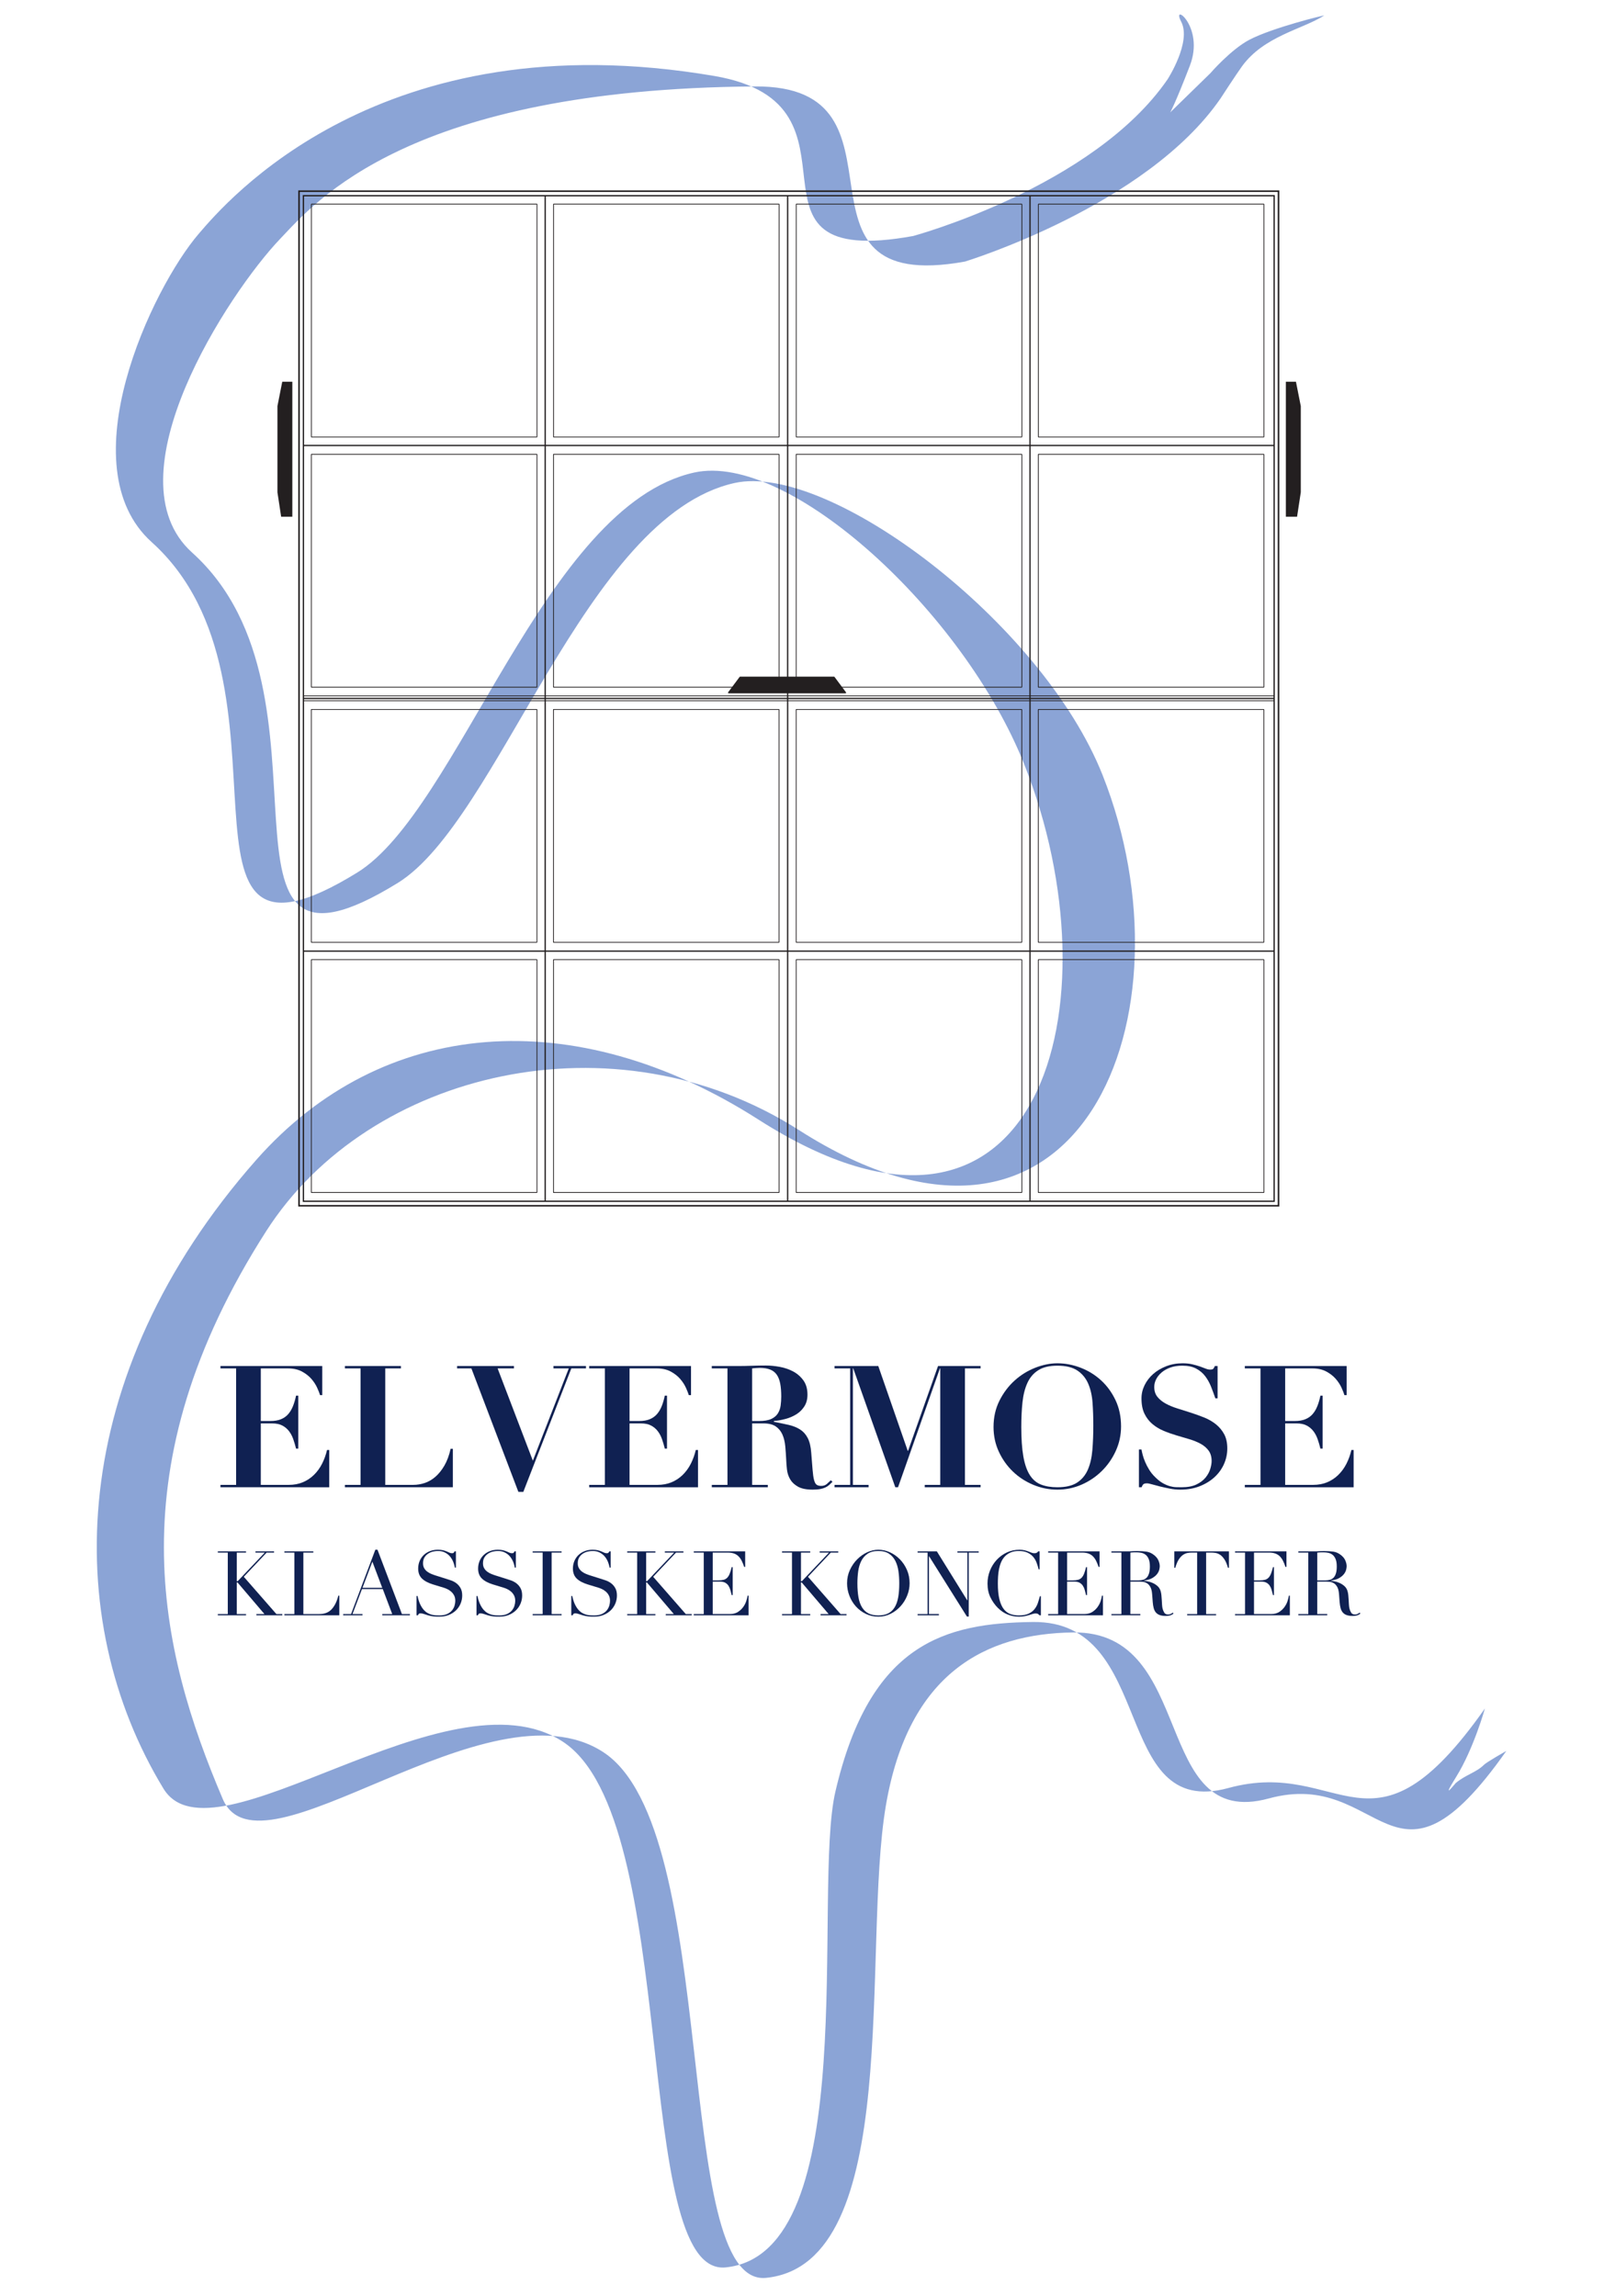 <?xml version="1.0" encoding="utf-8"?>
<!-- Generator: Adobe Illustrator 18.1.0, SVG Export Plug-In . SVG Version: 6.00 Build 0)  -->
<svg version="1.1" xmlns="http://www.w3.org/2000/svg" xmlns:xlink="http://www.w3.org/1999/xlink" x="0px" y="0px"
	 width="307.202px" height="439.727px" viewBox="0 0 307.202 439.727" enable-background="new 0 0 307.202 439.727"
	 xml:space="preserve">
<g id="BÅND">
	<path fill="#8BA4D6" d="M233.772,18.834c-14.196,20.649-48.958,31.254-48.958,31.254c-36.786,6.661-7.863-33.785-40.247-33.537
		c-66.233,0.508-84.071,22.028-90.9,29.175c-9.856,10.314-32.979,45.587-16.878,60.083c30.334,27.313-0.643,87.93,39.369,63.283
		c19.4-11.949,35.857-70.259,64.537-76.603c18.071-3.996,58.867,26.645,70.483,55.955c18.052,45.542-3.966,102.587-58.177,67.95
		c-35.224-22.507-82.308-11.402-102,19.333c-28.974,45.225-20.54,80.146-8.332,108.778c7.099,16.653,50.844-23.341,72.865-8.987
		c22.707,14.805,13.052,102.504,31.186,100.676c26.453-2.663,18.281-63.135,22.948-90.468c4.329-25.358,19.088-32.91,35.866-33.124
		c23.804-0.307,14.88,37.968,37.468,31.791c21.863-5.979,23.554,22.096,45.497-9.105c0,0-3.783,2.149-4.298,2.668
		c-1.422,1.44-3.549,1.915-5.404,3.496c-0.178,0.153-2.981,3.754,0.123-1.244c3.326-5.355,5.475-13.048,5.475-13.048
		c-21.942,31.199-27.273,9.254-49.137,15.235c-22.588,6.176-13.664-32.098-37.468-31.794c-16.777,0.218-31.16,4.011-37.788,32.457
		c-4.473,19.197,5.427,88.472-21.026,91.136c-18.134,1.827-8.479-85.871-31.188-100.676c-22.019-14.353-67.082,24.456-76.483,8.987
		c-19.767-32.526-18.586-79.147,17.745-120.359c24.139-27.382,60.982-30.261,96.208-7.754c54.211,34.638,68.991-22.407,50.94-67.95
		c-11.616-29.309-45.175-59.95-63.245-55.953c-28.681,6.344-45.136,64.653-64.537,76.603c-40.012,24.647-9.035-35.97-39.37-63.283
		c-16.101-14.496,0.03-48.605,9.052-59.083c5.06-5.878,34.688-41.124,98.727-30.174c31.921,5.458,1.29,37.302,38.075,30.641
		c0,0,34.519-9.351,48.716-30.001c0,0,4.626-7.143,2.609-11.032c-2.014-3.89,4.559,0.904,1.665,8.412
		c-2.894,7.508-3.77,8.954-3.77,8.954l7.694-7.508c0,0,3.896-4.515,7.461-6.397c4.327-2.285,14.629-4.829,14.316-4.633
		c-4.245,2.66-11.518,3.931-15.725,9.719C236.8,14.174,233.772,18.834,233.772,18.834z"/>
</g>
<g id="Layer_1">
	<g>
		<g>
			<g>
				<g>
					<polygon fill="none" stroke="#231F20" stroke-width="0.25" points="244.025,230.031 58.108,230.031 58.108,134.653 
						58.108,37.477 244.025,37.477 					"/>
					<line fill="none" stroke="#231F20" stroke-width="0.15" x1="244.036" y1="133.26" x2="58.108" y2="133.26"/>
					<line fill="none" stroke="#231F20" stroke-width="0.25" x1="244.036" y1="85.309" x2="58.108" y2="85.309"/>
					<line fill="none" stroke="#231F20" stroke-width="0.25" x1="150.849" y1="230.027" x2="150.849" y2="37.507"/>
					<line fill="none" stroke="#231F20" stroke-width="0.25" x1="197.271" y1="230.027" x2="197.271" y2="37.507"/>
					<line fill="none" stroke="#231F20" stroke-width="0.25" x1="104.413" y1="230.027" x2="104.413" y2="37.507"/>
					
						<rect x="59.638" y="39.089" fill="none" stroke="#231F20" stroke-width="0.15" stroke-linejoin="bevel" width="43.203" height="44.594"/>
					
						<rect x="106.011" y="39.089" fill="none" stroke="#231F20" stroke-width="0.15" stroke-linejoin="bevel" width="43.204" height="44.594"/>
					
						<rect x="152.496" y="39.089" fill="none" stroke="#231F20" stroke-width="0.15" stroke-linejoin="bevel" width="43.209" height="44.594"/>
					
						<rect x="198.87" y="39.089" fill="none" stroke="#231F20" stroke-width="0.15" stroke-linejoin="bevel" width="43.197" height="44.594"/>
					
						<rect x="59.631" y="86.996" fill="none" stroke="#231F20" stroke-width="0.15" stroke-linejoin="bevel" width="43.206" height="44.596"/>
					
						<rect x="106.004" y="86.996" fill="none" stroke="#231F20" stroke-width="0.15" stroke-linejoin="bevel" width="43.205" height="44.596"/>
					
						<rect x="152.487" y="86.996" fill="none" stroke="#231F20" stroke-width="0.15" stroke-linejoin="bevel" width="43.213" height="44.596"/>
					
						<rect x="198.862" y="86.996" fill="none" stroke="#231F20" stroke-width="0.15" stroke-linejoin="bevel" width="43.203" height="44.596"/>
					<line fill="none" stroke="#231F20" stroke-width="0.25" x1="244.036" y1="133.75" x2="58.108" y2="133.75"/>
					<line fill="none" stroke="#231F20" stroke-width="0.15" x1="244.032" y1="134.187" x2="58.102" y2="134.187"/>
					<line fill="none" stroke="#231F20" stroke-width="0.25" x1="244.032" y1="182.138" x2="58.102" y2="182.138"/>
					
						<rect x="59.631" y="183.766" fill="none" stroke="#231F20" stroke-width="0.15" stroke-linejoin="bevel" width="43.206" height="44.593"/>
					
						<rect x="106.004" y="183.766" fill="none" stroke="#231F20" stroke-width="0.15" stroke-linejoin="bevel" width="43.205" height="44.593"/>
					
						<rect x="152.487" y="183.766" fill="none" stroke="#231F20" stroke-width="0.15" stroke-linejoin="bevel" width="43.213" height="44.593"/>
					
						<rect x="198.862" y="183.766" fill="none" stroke="#231F20" stroke-width="0.15" stroke-linejoin="bevel" width="43.203" height="44.593"/>
					
						<rect x="59.627" y="135.856" fill="none" stroke="#231F20" stroke-width="0.15" stroke-linejoin="bevel" width="43.204" height="44.59"/>
					
						<rect x="105.997" y="135.856" fill="none" stroke="#231F20" stroke-width="0.15" stroke-linejoin="bevel" width="43.203" height="44.59"/>
					
						<rect x="152.485" y="135.856" fill="none" stroke="#231F20" stroke-width="0.15" stroke-linejoin="bevel" width="43.206" height="44.59"/>
					
						<rect x="198.859" y="135.856" fill="none" stroke="#231F20" stroke-width="0.15" stroke-linejoin="bevel" width="43.195" height="44.59"/>
					<polygon fill="#231F20" stroke="#231F20" stroke-width="0.25" stroke-linejoin="round" points="161.923,132.64 
						159.725,129.695 141.758,129.695 139.554,132.64 					"/>
					<polygon fill="none" stroke="#231F20" stroke-width="0.3" points="244.865,230.899 57.269,230.899 57.269,134.658 
						57.269,36.607 244.865,36.607 					"/>
				</g>
			</g>
			<polygon fill="#231F20" stroke="#231F20" stroke-width="0.25" points="53.259,77.784 54.161,73.22 55.863,73.22 55.863,98.826 
				53.953,98.826 53.259,94.262 			"/>
		</g>
		<polygon fill="#231F20" stroke="#231F20" stroke-width="0.25" points="249.006,77.784 248.1,73.22 246.397,73.22 246.397,98.826 
			248.311,98.826 249.006,94.262 		"/>
	</g>
	<g>
		<path fill="#102152" d="M61.721,261.584v5.576h-0.425c-0.109-0.37-0.293-0.842-0.554-1.419c-0.261-0.576-0.625-1.136-1.092-1.679
			c-0.468-0.543-1.071-1.016-1.81-1.419c-0.739-0.402-1.642-0.603-2.707-0.603h-5.184v10.076h1.826c0.804,0,1.483-0.114,2.038-0.342
			c0.555-0.228,1.016-0.555,1.386-0.978c0.369-0.424,0.673-0.934,0.913-1.532c0.239-0.598,0.434-1.267,0.587-2.006h0.424v10.141
			h-0.424c-0.153-0.63-0.332-1.239-0.539-1.826c-0.207-0.587-0.484-1.103-0.831-1.549s-0.777-0.799-1.288-1.06
			c-0.511-0.261-1.146-0.392-1.907-0.392h-2.185v11.771h5.347c1,0,1.903-0.168,2.707-0.505c0.804-0.337,1.516-0.81,2.136-1.419
			c0.619-0.609,1.136-1.321,1.549-2.135c0.412-0.816,0.728-1.69,0.946-2.625h0.424v7.141H42.221v-0.456h2.999V262.04h-2.999v-0.456
			H61.721z"/>
		<path fill="#102152" d="M76.784,261.584v0.456h-2.999v22.303h5.38c0.717,0,1.44-0.119,2.169-0.358
			c0.728-0.239,1.413-0.636,2.054-1.191s1.217-1.272,1.728-2.152c0.51-0.88,0.908-1.95,1.19-3.212h0.425v7.369H66.057v-0.456h2.999
			V262.04h-2.999v-0.456H76.784z"/>
		<path fill="#102152" d="M98.434,261.584v0.456h-3.13l6.75,17.673l6.88-17.673h-2.935v-0.456h6.228v0.456h-2.804l-9.195,23.641
			h-0.946l-8.999-23.641h-2.739v-0.456H98.434z"/>
		<path fill="#102152" d="M132.345,261.584v5.576h-0.425c-0.109-0.37-0.293-0.842-0.554-1.419c-0.261-0.576-0.625-1.136-1.092-1.679
			c-0.468-0.543-1.071-1.016-1.81-1.419c-0.739-0.402-1.642-0.603-2.707-0.603h-5.184v10.076h1.826c0.804,0,1.483-0.114,2.038-0.342
			c0.555-0.228,1.016-0.555,1.386-0.978c0.369-0.424,0.673-0.934,0.913-1.532c0.239-0.598,0.434-1.267,0.587-2.006h0.424v10.141
			h-0.424c-0.153-0.63-0.332-1.239-0.539-1.826c-0.207-0.587-0.484-1.103-0.831-1.549c-0.348-0.446-0.777-0.799-1.288-1.06
			c-0.511-0.261-1.146-0.392-1.907-0.392h-2.185v11.771h5.347c1,0,1.903-0.168,2.707-0.505c0.804-0.337,1.516-0.81,2.136-1.419
			c0.619-0.609,1.136-1.321,1.549-2.135c0.412-0.816,0.728-1.69,0.946-2.625h0.424v7.141h-20.836v-0.456h2.999V262.04h-2.999v-0.456
			H132.345z"/>
		<path fill="#102152" d="M136.322,262.04v-0.456h4.924c0.913,0,1.814-0.016,2.706-0.049c0.892-0.033,1.794-0.05,2.707-0.05
			c0.848,0,1.744,0.088,2.69,0.261c0.946,0.174,1.81,0.473,2.593,0.897c0.783,0.424,1.429,0.995,1.941,1.712
			c0.51,0.717,0.766,1.62,0.766,2.706c0,0.869-0.195,1.614-0.587,2.233c-0.391,0.62-0.897,1.125-1.516,1.517
			c-0.619,0.391-1.31,0.69-2.071,0.896c-0.761,0.207-1.511,0.342-2.249,0.408v0.163c1.064,0.196,2.016,0.392,2.853,0.587
			c0.837,0.195,1.559,0.489,2.169,0.88c0.608,0.392,1.092,0.935,1.451,1.631c0.359,0.695,0.581,1.63,0.669,2.804
			c0.109,1.369,0.195,2.467,0.261,3.293c0.065,0.826,0.157,1.467,0.277,1.924c0.119,0.456,0.282,0.762,0.489,0.913
			c0.206,0.153,0.505,0.228,0.897,0.228c0.434,0,0.793-0.125,1.076-0.375c0.282-0.249,0.532-0.483,0.75-0.701l0.326,0.294
			c-0.218,0.218-0.43,0.418-0.636,0.603c-0.207,0.185-0.446,0.342-0.717,0.472c-0.272,0.131-0.603,0.234-0.994,0.31
			c-0.392,0.076-0.881,0.114-1.467,0.114c-1.196,0-2.131-0.19-2.805-0.571c-0.674-0.379-1.174-0.853-1.499-1.418
			c-0.326-0.565-0.527-1.179-0.603-1.842c-0.077-0.663-0.126-1.288-0.147-1.875c-0.044-0.891-0.103-1.755-0.18-2.593
			c-0.076-0.836-0.256-1.581-0.538-2.233c-0.283-0.652-0.707-1.174-1.272-1.565c-0.565-0.392-1.359-0.587-2.38-0.587h-2.152v11.771
			h2.999v0.456h-10.727v-0.456h3V262.04H136.322z M145.386,272.116c0.978,0,1.75-0.13,2.316-0.391
			c0.565-0.261,0.989-0.614,1.271-1.06c0.283-0.446,0.462-0.951,0.539-1.516c0.076-0.565,0.114-1.142,0.114-1.728
			c0-0.956-0.065-1.777-0.195-2.462c-0.131-0.685-0.348-1.25-0.653-1.696s-0.723-0.777-1.255-0.995
			c-0.532-0.217-1.212-0.326-2.038-0.326c-0.24,0-0.479,0.011-0.717,0.032c-0.24,0.022-0.479,0.044-0.717,0.065v10.076H145.386z"/>
		<path fill="#102152" d="M168.21,261.584l5.641,16.238h0.065l5.739-16.238h8.152v0.456h-3v22.303h3v0.456h-10.696v-0.456h2.968
			V262.04h-0.065l-8.021,22.76h-0.522l-8.054-22.76h-0.065v22.303h2.999v0.456h-6.522v-0.456h3V262.04h-3v-0.456H168.21z"/>
		<path fill="#102152" d="M191.41,268.236c0.75-1.499,1.712-2.782,2.886-3.848c1.174-1.064,2.488-1.885,3.945-2.462
			c1.456-0.576,2.88-0.864,4.271-0.864c1.5,0,2.983,0.283,4.451,0.848c1.467,0.565,2.772,1.369,3.913,2.413
			c1.141,1.043,2.064,2.309,2.771,3.798c0.707,1.49,1.06,3.168,1.06,5.038c0,1.63-0.332,3.179-0.994,4.646
			c-0.663,1.467-1.554,2.755-2.674,3.864c-1.12,1.109-2.413,1.984-3.88,2.625c-1.467,0.64-3.016,0.961-4.646,0.961
			c-1.609,0-3.152-0.31-4.63-0.929c-1.479-0.62-2.777-1.467-3.897-2.544c-1.12-1.076-2.016-2.342-2.69-3.798
			c-0.674-1.457-1.011-3.033-1.011-4.729C190.285,271.41,190.66,269.736,191.41,268.236z M195.991,278.882
			c0.261,1.49,0.669,2.674,1.223,3.555c0.555,0.88,1.272,1.495,2.152,1.842c0.88,0.348,1.929,0.522,3.146,0.522
			c1.609,0,2.869-0.298,3.783-0.897c0.913-0.597,1.597-1.423,2.054-2.478c0.456-1.054,0.744-2.304,0.864-3.75
			c0.119-1.445,0.18-3.015,0.18-4.711c0-1.521-0.05-2.973-0.147-4.354c-0.098-1.38-0.375-2.597-0.831-3.651
			s-1.147-1.892-2.071-2.511c-0.924-0.619-2.202-0.93-3.832-0.93c-1.521,0-2.738,0.288-3.651,0.864
			c-0.914,0.577-1.609,1.386-2.087,2.43c-0.479,1.043-0.793,2.282-0.946,3.717c-0.152,1.435-0.228,3.011-0.228,4.728
			C195.6,275.519,195.731,277.393,195.991,278.882z"/>
		<path fill="#102152" d="M218.62,277.561c0.043,0.261,0.119,0.603,0.228,1.028c0.109,0.424,0.266,0.88,0.473,1.369
			c0.206,0.489,0.467,0.99,0.783,1.5c0.315,0.51,0.701,0.984,1.157,1.418c0.5,0.501,0.984,0.881,1.451,1.142
			c0.467,0.26,0.913,0.451,1.337,0.571c0.424,0.119,0.826,0.185,1.206,0.195c0.38,0.011,0.734,0.016,1.06,0.016
			c1.153,0,2.098-0.18,2.837-0.538c0.739-0.359,1.321-0.799,1.745-1.321c0.424-0.522,0.722-1.07,0.896-1.647
			c0.174-0.576,0.261-1.081,0.261-1.516c0-0.804-0.19-1.467-0.571-1.989c-0.38-0.521-0.885-0.956-1.516-1.304
			c-0.631-0.348-1.348-0.641-2.152-0.88c-0.804-0.24-1.63-0.484-2.478-0.734c-0.847-0.249-1.674-0.543-2.478-0.88
			c-0.805-0.337-1.522-0.771-2.152-1.305c-0.631-0.532-1.137-1.19-1.516-1.972c-0.381-0.783-0.571-1.761-0.571-2.935
			c0-0.869,0.196-1.706,0.587-2.51c0.391-0.804,0.934-1.516,1.63-2.136c0.695-0.619,1.527-1.119,2.494-1.5
			c0.967-0.379,2.016-0.571,3.147-0.571c0.717,0,1.347,0.065,1.891,0.195c0.543,0.131,1.022,0.267,1.435,0.408
			c0.412,0.142,0.777,0.278,1.092,0.408c0.315,0.13,0.603,0.195,0.864,0.195c0.303,0,0.505-0.049,0.603-0.147
			c0.097-0.097,0.201-0.277,0.31-0.538h0.522v6.195h-0.425c-0.261-0.761-0.538-1.511-0.831-2.249
			c-0.293-0.739-0.668-1.407-1.124-2.006c-0.457-0.597-1.033-1.081-1.728-1.451c-0.696-0.37-1.576-0.555-2.641-0.555
			c-0.869,0-1.636,0.12-2.299,0.359c-0.663,0.24-1.223,0.555-1.68,0.946s-0.804,0.826-1.043,1.304
			c-0.24,0.479-0.359,0.968-0.359,1.467c0,0.762,0.201,1.391,0.603,1.891c0.402,0.501,0.93,0.93,1.582,1.289
			c0.652,0.358,1.397,0.668,2.233,0.929c0.837,0.261,1.696,0.533,2.577,0.816c0.88,0.282,1.738,0.593,2.576,0.929
			c0.837,0.338,1.582,0.767,2.233,1.289c0.652,0.521,1.179,1.152,1.582,1.891c0.402,0.739,0.603,1.652,0.603,2.738
			c0,1.066-0.218,2.076-0.652,3.033c-0.435,0.956-1.049,1.793-1.842,2.51c-0.794,0.717-1.74,1.288-2.837,1.712
			c-1.099,0.425-2.321,0.636-3.669,0.636c-0.674,0-1.342-0.065-2.005-0.195c-0.663-0.13-1.283-0.266-1.858-0.408
			c-0.576-0.141-1.087-0.277-1.533-0.407c-0.446-0.131-0.777-0.196-0.994-0.196c-0.304,0-0.522,0.05-0.652,0.147
			c-0.131,0.098-0.25,0.299-0.359,0.603h-0.522v-7.239H218.62z"/>
		<path fill="#102152" d="M257.912,261.584v5.576h-0.425c-0.109-0.37-0.293-0.842-0.554-1.419c-0.261-0.576-0.625-1.136-1.092-1.679
			c-0.468-0.543-1.071-1.016-1.81-1.419c-0.739-0.402-1.642-0.603-2.707-0.603h-5.184v10.076h1.826c0.804,0,1.483-0.114,2.038-0.342
			s1.016-0.555,1.386-0.978c0.369-0.424,0.673-0.934,0.913-1.532c0.239-0.598,0.434-1.267,0.587-2.006h0.424v10.141h-0.424
			c-0.153-0.63-0.332-1.239-0.539-1.826c-0.207-0.587-0.484-1.103-0.831-1.549c-0.348-0.446-0.777-0.799-1.288-1.06
			c-0.511-0.261-1.146-0.392-1.907-0.392h-2.185v11.771h5.347c1,0,1.903-0.168,2.707-0.505c0.804-0.337,1.516-0.81,2.136-1.419
			c0.619-0.609,1.136-1.321,1.549-2.135c0.412-0.816,0.728-1.69,0.946-2.625h0.424v7.141h-20.836v-0.456h2.999V262.04h-2.999v-0.456
			H257.912z"/>
		<path fill="#102152" d="M41.717,309.082h1.91v-11.771h-1.91v-0.241h5.404v0.241h-1.773v5.473h0.172l5.197-5.473h-1.789v-0.241
			h3.562v0.241h-1.428l-4.371,4.63l6.247,7.142h1.136v0.241h-4.974v-0.241h1.549l-5.162-6.057h-0.138v6.057h1.773v0.241h-5.404
			V309.082z"/>
		<path fill="#102152" d="M54.469,309.082h1.91v-11.771h-1.91v-0.241h5.542v0.241H58.1v11.771h3.063
			c1.009,0,1.801-0.315,2.375-0.946c0.573-0.631,0.992-1.491,1.256-2.581h0.189v3.769H54.469V309.082z"/>
		<path fill="#102152" d="M65.724,309.082h1.514l4.646-12.321h0.413l4.681,12.321h1.531v0.241h-5.3v-0.241h1.911l-1.807-4.783H69.32
			l-1.807,4.783h1.911v0.241h-3.7V309.082z M71.317,299.05l-1.893,5.007h3.786L71.317,299.05z"/>
		<path fill="#102152" d="M79.783,305.624h0.189c0.126,0.619,0.29,1.141,0.491,1.566c0.2,0.425,0.421,0.775,0.662,1.05
			c0.241,0.275,0.493,0.487,0.757,0.637c0.264,0.15,0.531,0.258,0.8,0.327c0.269,0.068,0.527,0.109,0.774,0.12
			s0.479,0.017,0.697,0.017c0.608,0,1.107-0.091,1.497-0.275c0.389-0.183,0.7-0.416,0.929-0.697c0.23-0.281,0.39-0.586,0.482-0.912
			c0.092-0.327,0.138-0.628,0.138-0.904c0-0.402-0.075-0.746-0.224-1.032c-0.149-0.287-0.339-0.531-0.568-0.732
			c-0.23-0.201-0.479-0.364-0.749-0.49c-0.269-0.126-0.525-0.224-0.765-0.293l-1.98-0.602c-0.929-0.287-1.632-0.665-2.108-1.136
			c-0.477-0.471-0.715-1.101-0.715-1.893c0-0.517,0.092-0.995,0.276-1.437c0.183-0.441,0.441-0.823,0.774-1.145
			c0.333-0.321,0.731-0.573,1.196-0.757c0.465-0.183,0.973-0.275,1.523-0.275c0.402,0,0.738,0.035,1.007,0.103
			c0.27,0.068,0.502,0.146,0.697,0.232c0.195,0.087,0.371,0.164,0.525,0.233s0.312,0.103,0.473,0.103c0.149,0,0.249-0.02,0.301-0.06
			c0.052-0.041,0.124-0.141,0.216-0.302h0.241v3.115h-0.207c-0.068-0.413-0.187-0.812-0.352-1.197
			c-0.167-0.384-0.382-0.723-0.646-1.015c-0.264-0.293-0.582-0.528-0.955-0.706c-0.372-0.178-0.806-0.267-1.299-0.267
			c-0.275,0-0.579,0.038-0.912,0.112s-0.642,0.203-0.93,0.387c-0.287,0.184-0.525,0.425-0.714,0.724
			c-0.189,0.298-0.284,0.677-0.284,1.136c0,0.367,0.074,0.679,0.224,0.938c0.149,0.258,0.341,0.476,0.577,0.654
			c0.234,0.179,0.499,0.327,0.792,0.448c0.292,0.12,0.587,0.227,0.886,0.318l2.082,0.655c0.218,0.068,0.493,0.16,0.826,0.275
			c0.333,0.115,0.656,0.287,0.972,0.517c0.316,0.229,0.586,0.533,0.808,0.912c0.224,0.379,0.336,0.86,0.336,1.445
			c0,0.54-0.101,1.053-0.302,1.54c-0.201,0.488-0.49,0.918-0.869,1.291c-0.379,0.373-0.838,0.671-1.377,0.895
			c-0.539,0.224-1.147,0.336-1.824,0.336c-0.241,0-0.454-0.004-0.637-0.009c-0.183-0.006-0.356-0.02-0.517-0.043
			c-0.16-0.023-0.321-0.049-0.481-0.077c-0.161-0.029-0.339-0.072-0.533-0.129c-0.23-0.069-0.477-0.149-0.74-0.241
			c-0.264-0.091-0.494-0.137-0.688-0.137c-0.172,0-0.29,0.034-0.353,0.103c-0.064,0.069-0.118,0.161-0.164,0.276h-0.258V305.624z"/>
		<path fill="#102152" d="M91.262,305.624h0.189c0.126,0.619,0.29,1.141,0.491,1.566c0.2,0.425,0.421,0.775,0.662,1.05
			c0.241,0.275,0.493,0.487,0.757,0.637c0.264,0.15,0.531,0.258,0.8,0.327c0.269,0.068,0.527,0.109,0.774,0.12
			s0.479,0.017,0.697,0.017c0.608,0,1.107-0.091,1.497-0.275c0.389-0.183,0.7-0.416,0.929-0.697c0.23-0.281,0.39-0.586,0.482-0.912
			c0.092-0.327,0.138-0.628,0.138-0.904c0-0.402-0.075-0.746-0.224-1.032c-0.149-0.287-0.339-0.531-0.568-0.732
			c-0.23-0.201-0.479-0.364-0.749-0.49c-0.269-0.126-0.525-0.224-0.765-0.293l-1.98-0.602c-0.929-0.287-1.632-0.665-2.108-1.136
			c-0.477-0.471-0.715-1.101-0.715-1.893c0-0.517,0.092-0.995,0.276-1.437c0.183-0.441,0.441-0.823,0.774-1.145
			c0.333-0.321,0.731-0.573,1.196-0.757c0.465-0.183,0.973-0.275,1.523-0.275c0.402,0,0.738,0.035,1.007,0.103
			c0.27,0.068,0.502,0.146,0.697,0.232c0.195,0.087,0.371,0.164,0.525,0.233s0.312,0.103,0.473,0.103c0.149,0,0.249-0.02,0.301-0.06
			c0.052-0.041,0.124-0.141,0.216-0.302H98.8v3.115h-0.207c-0.068-0.413-0.187-0.812-0.352-1.197
			c-0.167-0.384-0.382-0.723-0.646-1.015c-0.264-0.293-0.582-0.528-0.955-0.706c-0.372-0.178-0.806-0.267-1.299-0.267
			c-0.275,0-0.579,0.038-0.912,0.112c-0.333,0.074-0.642,0.203-0.93,0.387c-0.287,0.184-0.525,0.425-0.714,0.724
			c-0.189,0.298-0.284,0.677-0.284,1.136c0,0.367,0.074,0.679,0.224,0.938c0.149,0.258,0.341,0.476,0.577,0.654
			c0.234,0.179,0.499,0.327,0.792,0.448c0.292,0.12,0.587,0.227,0.886,0.318l2.082,0.655c0.218,0.068,0.493,0.16,0.826,0.275
			c0.333,0.115,0.656,0.287,0.972,0.517c0.316,0.229,0.586,0.533,0.808,0.912c0.224,0.379,0.336,0.86,0.336,1.445
			c0,0.54-0.101,1.053-0.302,1.54c-0.201,0.488-0.49,0.918-0.869,1.291c-0.379,0.373-0.838,0.671-1.377,0.895
			c-0.539,0.224-1.147,0.336-1.824,0.336c-0.241,0-0.454-0.004-0.637-0.009c-0.183-0.006-0.356-0.02-0.517-0.043
			c-0.16-0.023-0.321-0.049-0.481-0.077c-0.161-0.029-0.339-0.072-0.533-0.129c-0.23-0.069-0.477-0.149-0.74-0.241
			c-0.264-0.091-0.494-0.137-0.688-0.137c-0.172,0-0.29,0.034-0.353,0.103c-0.064,0.069-0.118,0.161-0.164,0.276h-0.258V305.624z"/>
		<path fill="#102152" d="M102.017,309.082h1.911v-11.771h-1.911v-0.241h5.542v0.241h-1.911v11.771h1.911v0.241h-5.542V309.082z"/>
		<path fill="#102152" d="M109.417,305.624h0.189c0.126,0.619,0.29,1.141,0.491,1.566c0.2,0.425,0.421,0.775,0.662,1.05
			c0.241,0.275,0.493,0.487,0.757,0.637c0.264,0.15,0.531,0.258,0.8,0.327c0.269,0.068,0.527,0.109,0.774,0.12
			s0.479,0.017,0.697,0.017c0.608,0,1.107-0.091,1.497-0.275c0.389-0.183,0.7-0.416,0.929-0.697c0.23-0.281,0.39-0.586,0.482-0.912
			c0.092-0.327,0.138-0.628,0.138-0.904c0-0.402-0.075-0.746-0.224-1.032c-0.149-0.287-0.339-0.531-0.568-0.732
			c-0.23-0.201-0.479-0.364-0.749-0.49c-0.269-0.126-0.525-0.224-0.765-0.293l-1.98-0.602c-0.929-0.287-1.632-0.665-2.108-1.136
			c-0.477-0.471-0.715-1.101-0.715-1.893c0-0.517,0.092-0.995,0.276-1.437c0.183-0.441,0.441-0.823,0.774-1.145
			c0.333-0.321,0.731-0.573,1.196-0.757c0.465-0.183,0.973-0.275,1.523-0.275c0.402,0,0.738,0.035,1.007,0.103
			c0.27,0.068,0.502,0.146,0.697,0.232c0.195,0.087,0.371,0.164,0.525,0.233s0.312,0.103,0.473,0.103c0.149,0,0.249-0.02,0.301-0.06
			c0.052-0.041,0.124-0.141,0.216-0.302h0.241v3.115h-0.207c-0.068-0.413-0.187-0.812-0.352-1.197
			c-0.167-0.384-0.382-0.723-0.646-1.015c-0.264-0.293-0.582-0.528-0.955-0.706c-0.372-0.178-0.806-0.267-1.299-0.267
			c-0.275,0-0.579,0.038-0.912,0.112s-0.642,0.203-0.93,0.387c-0.287,0.184-0.525,0.425-0.714,0.724
			c-0.189,0.298-0.284,0.677-0.284,1.136c0,0.367,0.074,0.679,0.224,0.938c0.149,0.258,0.341,0.476,0.577,0.654
			c0.234,0.179,0.499,0.327,0.792,0.448c0.292,0.12,0.587,0.227,0.886,0.318l2.082,0.655c0.218,0.068,0.493,0.16,0.826,0.275
			c0.333,0.115,0.656,0.287,0.972,0.517c0.316,0.229,0.586,0.533,0.808,0.912c0.224,0.379,0.336,0.86,0.336,1.445
			c0,0.54-0.101,1.053-0.302,1.54c-0.201,0.488-0.49,0.918-0.869,1.291c-0.379,0.373-0.838,0.671-1.377,0.895
			c-0.539,0.224-1.147,0.336-1.824,0.336c-0.241,0-0.454-0.004-0.637-0.009c-0.183-0.006-0.356-0.02-0.517-0.043
			c-0.16-0.023-0.321-0.049-0.481-0.077c-0.161-0.029-0.339-0.072-0.533-0.129c-0.23-0.069-0.477-0.149-0.74-0.241
			c-0.264-0.091-0.494-0.137-0.688-0.137c-0.172,0-0.29,0.034-0.353,0.103c-0.064,0.069-0.118,0.161-0.164,0.276h-0.258V305.624z"/>
		<path fill="#102152" d="M120.122,309.082h1.91v-11.771h-1.91v-0.241h5.404v0.241h-1.773v5.473h0.172l5.197-5.473h-1.789v-0.241
			h3.562v0.241h-1.428l-4.371,4.63l6.247,7.142h1.136v0.241h-4.974v-0.241h1.549l-5.162-6.057h-0.138v6.057h1.773v0.241h-5.404
			V309.082z"/>
		<path fill="#102152" d="M132.874,309.082h1.91v-11.771h-1.91v-0.241h9.844v2.977h-0.19c-0.149-0.448-0.31-0.84-0.481-1.179
			c-0.172-0.338-0.379-0.625-0.62-0.861c-0.241-0.234-0.527-0.41-0.86-0.525c-0.333-0.114-0.735-0.172-1.205-0.172h-2.857v5.318
			h1.119c0.379,0,0.7-0.034,0.963-0.103c0.264-0.069,0.491-0.198,0.68-0.387c0.189-0.189,0.349-0.448,0.481-0.775
			c0.132-0.326,0.261-0.748,0.387-1.265h0.189v5.352h-0.189c-0.08-0.333-0.164-0.654-0.249-0.963
			c-0.086-0.31-0.206-0.586-0.362-0.826c-0.155-0.241-0.361-0.433-0.619-0.577c-0.258-0.143-0.594-0.215-1.007-0.215h-1.394v6.212
			h3.252c0.631,0,1.156-0.134,1.574-0.404c0.419-0.269,0.76-0.591,1.024-0.963c0.264-0.373,0.459-0.76,0.585-1.162
			c0.126-0.402,0.207-0.734,0.241-0.998h0.189v3.769h-10.497V309.082z"/>
		<path fill="#102152" d="M149.773,309.082h1.91v-11.771h-1.91v-0.241h5.404v0.241h-1.773v5.473h0.172l5.197-5.473h-1.789v-0.241
			h3.562v0.241h-1.428l-4.371,4.63l6.247,7.142h1.136v0.241h-4.974v-0.241h1.549l-5.162-6.057h-0.138v6.057h1.773v0.241h-5.404
			V309.082z"/>
		<path fill="#102152" d="M162.233,303.18c0-0.918,0.18-1.766,0.542-2.547c0.361-0.779,0.826-1.457,1.394-2.03
			c0.568-0.574,1.207-1.024,1.919-1.352c0.711-0.326,1.422-0.49,2.134-0.49c0.757,0,1.494,0.164,2.211,0.49
			c0.716,0.327,1.356,0.777,1.919,1.352c0.562,0.573,1.013,1.251,1.351,2.03c0.339,0.781,0.508,1.629,0.508,2.547
			c0,0.803-0.155,1.589-0.464,2.357c-0.31,0.77-0.734,1.452-1.274,2.049c-0.539,0.596-1.173,1.078-1.902,1.445
			c-0.728,0.367-1.512,0.551-2.348,0.551c-0.861,0-1.658-0.179-2.393-0.534c-0.734-0.355-1.367-0.828-1.902-1.42
			c-0.533-0.591-0.949-1.273-1.247-2.048C162.381,304.807,162.233,304.006,162.233,303.18z M164.211,303.18
			c0,1.032,0.069,1.934,0.207,2.702c0.138,0.769,0.367,1.411,0.688,1.927c0.321,0.516,0.734,0.9,1.239,1.153
			c0.505,0.253,1.13,0.379,1.876,0.379c0.734,0,1.356-0.126,1.867-0.379c0.51-0.252,0.926-0.637,1.247-1.153
			c0.321-0.517,0.551-1.159,0.688-1.927c0.138-0.769,0.207-1.67,0.207-2.702c0-0.792-0.051-1.558-0.155-2.297
			c-0.103-0.74-0.302-1.4-0.594-1.98c-0.293-0.579-0.701-1.041-1.222-1.385c-0.522-0.344-1.202-0.517-2.039-0.517
			c-0.838,0-1.518,0.172-2.04,0.517c-0.522,0.344-0.929,0.806-1.222,1.385c-0.293,0.579-0.491,1.239-0.594,1.98
			C164.264,301.622,164.211,302.388,164.211,303.18z"/>
		<path fill="#102152" d="M175.742,309.082h1.91v-11.771h-1.91v-0.241h3.682l5.817,9.379h0.034v-9.139h-1.91v-0.241h4.079v0.241
			h-1.911v12.253h-0.344l-7.245-11.547h-0.035v11.065h1.911v0.241h-4.079V309.082z"/>
		<path fill="#102152" d="M199.352,309.324h-0.258c-0.08-0.092-0.172-0.175-0.275-0.249c-0.103-0.075-0.264-0.112-0.482-0.112
			c-0.172,0-0.358,0.032-0.559,0.095c-0.201,0.064-0.431,0.135-0.688,0.215c-0.258,0.081-0.548,0.152-0.869,0.216
			c-0.321,0.063-0.677,0.095-1.067,0.095c-0.723,0-1.426-0.133-2.109-0.396c-0.683-0.264-1.328-0.694-1.935-1.291
			c-0.563-0.562-1.033-1.228-1.412-1.996s-0.568-1.658-0.568-2.668c0-0.86,0.155-1.681,0.464-2.461
			c0.31-0.78,0.74-1.468,1.291-2.065c0.55-0.596,1.199-1.069,1.944-1.42c0.746-0.349,1.56-0.525,2.444-0.525
			c0.356,0,0.671,0.035,0.946,0.103c0.275,0.068,0.522,0.146,0.74,0.232c0.218,0.087,0.418,0.164,0.602,0.233
			c0.183,0.069,0.361,0.103,0.533,0.103c0.229,0,0.393-0.037,0.49-0.112c0.097-0.074,0.187-0.157,0.267-0.249h0.258v3.442h-0.189
			c-0.103-0.436-0.235-0.866-0.396-1.291c-0.161-0.425-0.385-0.8-0.671-1.127c-0.287-0.327-0.651-0.591-1.092-0.792
			c-0.442-0.201-0.99-0.302-1.643-0.302c-0.609,0-1.13,0.095-1.566,0.284c-0.436,0.189-0.803,0.442-1.101,0.757
			c-0.298,0.316-0.536,0.683-0.714,1.102c-0.179,0.418-0.313,0.86-0.405,1.325c-0.091,0.464-0.152,0.935-0.18,1.411
			s-0.042,0.927-0.042,1.351c0,1.205,0.097,2.203,0.292,2.995c0.195,0.792,0.468,1.417,0.817,1.875
			c0.35,0.459,0.772,0.781,1.265,0.964c0.494,0.184,1.038,0.275,1.635,0.275c0.769,0,1.388-0.109,1.858-0.326
			c0.471-0.218,0.849-0.502,1.136-0.853c0.287-0.349,0.505-0.746,0.654-1.187c0.149-0.441,0.281-0.88,0.396-1.316h0.189V309.324z"/>
		<path fill="#102152" d="M200.746,309.082h1.91v-11.771h-1.91v-0.241h9.844v2.977h-0.19c-0.149-0.448-0.31-0.84-0.481-1.179
			c-0.172-0.338-0.379-0.625-0.62-0.861c-0.241-0.234-0.527-0.41-0.86-0.525c-0.333-0.114-0.735-0.172-1.205-0.172h-2.857v5.318
			h1.119c0.379,0,0.7-0.034,0.963-0.103c0.264-0.069,0.491-0.198,0.68-0.387c0.189-0.189,0.349-0.448,0.481-0.775
			c0.132-0.326,0.261-0.748,0.387-1.265h0.189v5.352h-0.189c-0.08-0.333-0.164-0.654-0.249-0.963
			c-0.086-0.31-0.206-0.586-0.362-0.826c-0.155-0.241-0.361-0.433-0.619-0.577c-0.258-0.143-0.594-0.215-1.007-0.215h-1.394v6.212
			h3.252c0.631,0,1.156-0.134,1.574-0.404c0.419-0.269,0.76-0.591,1.024-0.963c0.264-0.373,0.459-0.76,0.585-1.162
			c0.126-0.402,0.207-0.734,0.241-0.998h0.189v3.769h-10.497V309.082z"/>
		<path fill="#102152" d="M212.862,309.082h1.91v-11.771h-1.91v-0.241h3.269c0.138,0,0.276-0.003,0.413-0.009
			c0.138-0.005,0.276-0.014,0.413-0.026c0.138,0,0.276-0.003,0.413-0.009c0.138-0.005,0.275-0.008,0.413-0.008
			c0.677,0,1.274,0.037,1.79,0.111c0.516,0.075,0.998,0.29,1.445,0.646c0.402,0.31,0.686,0.66,0.852,1.05s0.249,0.757,0.249,1.101
			c0,0.172-0.032,0.393-0.095,0.662c-0.063,0.27-0.201,0.545-0.413,0.826c-0.212,0.281-0.519,0.54-0.921,0.774
			c-0.402,0.235-0.935,0.394-1.6,0.473v0.034c0.183,0.023,0.433,0.066,0.748,0.129c0.316,0.064,0.637,0.17,0.964,0.318
			c0.326,0.149,0.628,0.348,0.903,0.594c0.275,0.247,0.471,0.565,0.586,0.955c0.068,0.23,0.117,0.491,0.146,0.783
			c0.028,0.293,0.051,0.594,0.069,0.904c0.017,0.31,0.034,0.608,0.051,0.894c0.018,0.287,0.049,0.528,0.095,0.724
			c0.069,0.298,0.178,0.568,0.327,0.808c0.149,0.241,0.39,0.362,0.723,0.362c0.149,0,0.303-0.029,0.464-0.087
			c0.161-0.057,0.304-0.149,0.431-0.275l0.155,0.189c-0.057,0.046-0.124,0.095-0.198,0.146c-0.074,0.052-0.169,0.101-0.284,0.147
			s-0.256,0.083-0.422,0.111c-0.166,0.029-0.37,0.043-0.61,0.043c-0.459,0-0.841-0.057-1.145-0.172
			c-0.304-0.114-0.548-0.284-0.732-0.508c-0.184-0.223-0.318-0.499-0.404-0.825c-0.087-0.327-0.147-0.708-0.181-1.145l-0.12-1.566
			c-0.046-0.573-0.161-1.021-0.344-1.342c-0.184-0.321-0.399-0.556-0.645-0.706c-0.248-0.149-0.502-0.238-0.766-0.267
			c-0.264-0.028-0.494-0.042-0.689-0.042h-1.72v6.212h1.911v0.241h-5.541V309.082z M216.493,302.629h1.583
			c0.321,0,0.614-0.04,0.877-0.12c0.264-0.08,0.491-0.22,0.68-0.421c0.189-0.201,0.335-0.474,0.439-0.818
			c0.103-0.344,0.155-0.78,0.155-1.307c0-0.597-0.078-1.076-0.233-1.437c-0.155-0.361-0.356-0.633-0.602-0.817
			c-0.247-0.183-0.522-0.304-0.826-0.362c-0.303-0.057-0.605-0.086-0.903-0.086c-0.207,0-0.416,0.003-0.628,0.009
			c-0.212,0.006-0.394,0.02-0.542,0.042V302.629z"/>
		<path fill="#102152" d="M227.369,309.082h1.91v-11.771h-0.998c-0.23,0-0.488,0.02-0.775,0.061
			c-0.287,0.04-0.577,0.152-0.869,0.335c-0.293,0.184-0.574,0.473-0.844,0.869c-0.27,0.396-0.502,0.945-0.697,1.644h-0.189v-3.15
			h10.464v3.15h-0.189c-0.195-0.7-0.428-1.248-0.697-1.644c-0.27-0.395-0.551-0.685-0.844-0.869
			c-0.293-0.183-0.582-0.295-0.869-0.335c-0.287-0.041-0.545-0.061-0.775-0.061H231v11.771h1.91v0.241h-5.541V309.082z"/>
		<path fill="#102152" d="M236.541,309.082h1.91v-11.771h-1.91v-0.241h9.844v2.977h-0.19c-0.149-0.448-0.31-0.84-0.481-1.179
			c-0.172-0.338-0.379-0.625-0.62-0.861c-0.241-0.234-0.527-0.41-0.86-0.525c-0.333-0.114-0.735-0.172-1.205-0.172h-2.857v5.318
			h1.119c0.379,0,0.7-0.034,0.963-0.103c0.264-0.069,0.491-0.198,0.68-0.387c0.189-0.189,0.349-0.448,0.481-0.775
			c0.132-0.326,0.261-0.748,0.387-1.265h0.189v5.352h-0.189c-0.08-0.333-0.164-0.654-0.249-0.963
			c-0.086-0.31-0.206-0.586-0.362-0.826c-0.155-0.241-0.361-0.433-0.619-0.577c-0.258-0.143-0.594-0.215-1.007-0.215h-1.394v6.212
			h3.252c0.631,0,1.156-0.134,1.574-0.404c0.419-0.269,0.76-0.591,1.024-0.963c0.264-0.373,0.459-0.76,0.585-1.162
			c0.126-0.402,0.207-0.734,0.241-0.998h0.189v3.769h-10.497V309.082z"/>
		<path fill="#102152" d="M248.656,309.082h1.91v-11.771h-1.91v-0.241h3.269c0.138,0,0.276-0.003,0.413-0.009
			c0.138-0.005,0.276-0.014,0.413-0.026c0.138,0,0.276-0.003,0.413-0.009c0.138-0.005,0.275-0.008,0.413-0.008
			c0.677,0,1.274,0.037,1.79,0.111c0.516,0.075,0.998,0.29,1.445,0.646c0.402,0.31,0.685,0.66,0.852,1.05s0.249,0.757,0.249,1.101
			c0,0.172-0.032,0.393-0.095,0.662c-0.063,0.27-0.201,0.545-0.413,0.826c-0.212,0.281-0.519,0.54-0.921,0.774
			c-0.402,0.235-0.935,0.394-1.6,0.473v0.034c0.183,0.023,0.433,0.066,0.748,0.129c0.316,0.064,0.637,0.17,0.964,0.318
			c0.326,0.149,0.628,0.348,0.903,0.594c0.275,0.247,0.471,0.565,0.586,0.955c0.068,0.23,0.117,0.491,0.146,0.783
			c0.028,0.293,0.051,0.594,0.069,0.904c0.017,0.31,0.034,0.608,0.051,0.894c0.018,0.287,0.049,0.528,0.095,0.724
			c0.069,0.298,0.178,0.568,0.327,0.808c0.149,0.241,0.39,0.362,0.723,0.362c0.149,0,0.303-0.029,0.464-0.087
			c0.161-0.057,0.304-0.149,0.431-0.275l0.155,0.189c-0.057,0.046-0.124,0.095-0.198,0.146c-0.074,0.052-0.169,0.101-0.284,0.147
			c-0.115,0.046-0.256,0.083-0.422,0.111c-0.166,0.029-0.37,0.043-0.61,0.043c-0.459,0-0.841-0.057-1.145-0.172
			c-0.304-0.114-0.548-0.284-0.731-0.508c-0.184-0.223-0.318-0.499-0.404-0.825c-0.087-0.327-0.147-0.708-0.181-1.145l-0.12-1.566
			c-0.046-0.573-0.161-1.021-0.344-1.342c-0.184-0.321-0.399-0.556-0.645-0.706c-0.248-0.149-0.502-0.238-0.766-0.267
			c-0.264-0.028-0.494-0.042-0.689-0.042h-1.72v6.212h1.911v0.241h-5.542V309.082z M252.287,302.629h1.583
			c0.321,0,0.614-0.04,0.877-0.12c0.264-0.08,0.491-0.22,0.68-0.421s0.335-0.474,0.439-0.818c0.103-0.344,0.155-0.78,0.155-1.307
			c0-0.597-0.078-1.076-0.233-1.437c-0.155-0.361-0.356-0.633-0.602-0.817c-0.247-0.183-0.522-0.304-0.826-0.362
			c-0.303-0.057-0.605-0.086-0.903-0.086c-0.207,0-0.416,0.003-0.628,0.009s-0.394,0.02-0.542,0.042V302.629z"/>
	</g>
	<g>
	</g>
	<g>
	</g>
	<g>
	</g>
	<g>
	</g>
	<g>
	</g>
	<g>
	</g>
	<g>
	</g>
	<g>
	</g>
	<g>
	</g>
	<g>
	</g>
	<g>
	</g>
	<g>
	</g>
	<g>
	</g>
	<g>
	</g>
	<g>
	</g>
</g>
</svg>
